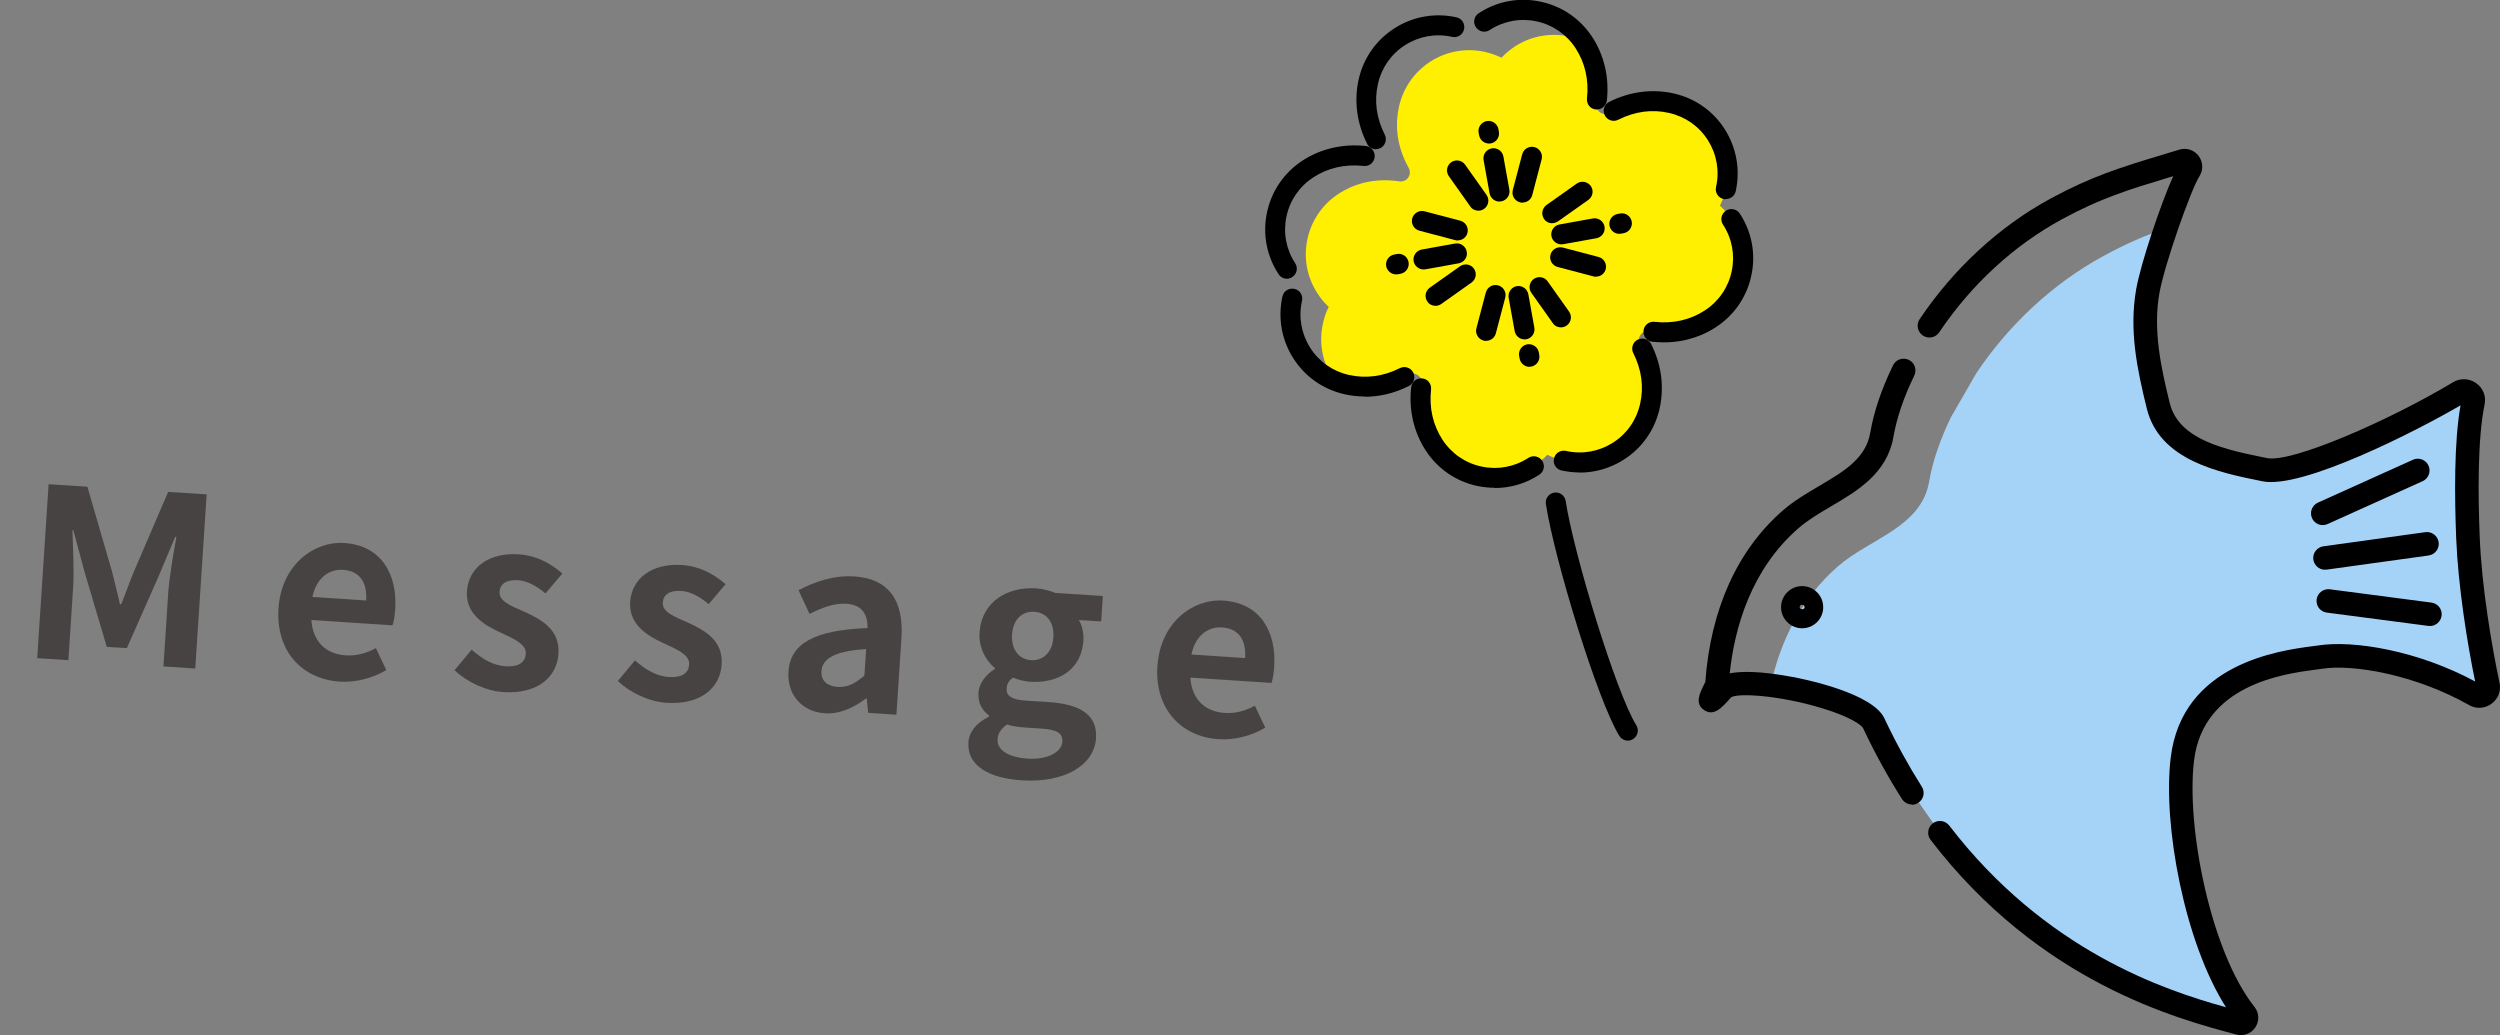 <?xml version="1.0" encoding="UTF-8"?><svg id="_レイヤー_2" xmlns="http://www.w3.org/2000/svg" width="212.29" height="87.9" viewBox="0 0 212.29 87.9"><rect x="0" y="0" width="212.29" height="87.9" fill="#808080" stroke="none"/><defs><style>.cls-1{fill:#ffef00;}.cls-2{fill:#a5d3f8;}.cls-3{fill:#474342;}</style></defs><g id="_トップテキスト"><g><g><path class="cls-2" d="M210.16,59c-4.57-2.59-10.06-3.69-13.15-3.2-2.03,.31-10.73,.85-11.68,8.65-.69,5.68,1.3,16.59,5.34,21.67,.29,.36-.05,.88-.5,.76-3.83-1.01-11.84-3.11-19.53-9.85-2.02-1.77-4.02-3.85-5.91-6.32l-2.37-3.4c-.75-1.17-1.47-2.41-2.16-3.73-.38-.7-.74-1.43-1.09-2.18-.65-1.39-5.22-2.77-8.75-3.21,.85-3.85,2.64-7.43,5.71-10.1,2.71-2.36,7.06-3.3,7.74-7.17,.33-1.91,1.01-3.73,1.85-5.48l2.18-3.78c2.75-4.09,6.45-7.56,10.77-9.92,1.96-1.07,3.61-1.76,5.31-2.36-.69,2.02-1.32,4.14-1.53,5.33-.58,3.28,.07,6.47,.88,9.75,.51,2.08,2.09,3.29,4.02,4.07,1.58,.66,3.4,1.02,5.03,1.35,2.73,.56,11.88-3.78,16.5-6.56,.59-.35,1.33,.16,1.19,.83-.28,1.31-.43,3.06-.48,5.01-.07,2.04-.04,4.3,.05,6.53,.17,4.41,1.11,9.77,1.69,12.48,.14,.65-.54,1.15-1.11,.83Z"/><path class="cls-1" d="M145.23,27.06c-1.15,.75-2.88,1.41-5.17,1.06-.65-.09-1.11,.57-.79,1.14,1.12,2.03,1.12,3.88,.82,5.22-.74,3.29-4.01,5.37-7.31,4.63-.49-.11-.96-.28-1.39-.49-.33,.35-.71,.67-1.14,.95-1.78,1.16-3.93,1.28-5.74,.51-1.07-.46-2.03-1.24-2.72-2.29-.52-.79-.99-1.86-1.12-3.19-.06-.61-.05-1.26,.06-1.98,.09-.65-.57-1.11-1.14-.79-2.03,1.13-3.88,1.12-5.22,.82-.37-.08-.73-.2-1.07-.34-.95-1.36-1.35-3.1-.96-4.85,.11-.5,.27-.97,.49-1.4-.35-.33-.68-.71-.95-1.14-1.85-2.82-1.05-6.61,1.78-8.46,1.15-.75,2.87-1.4,5.17-1.06,.64,.09,1.1-.57,.79-1.14-1.13-2.03-1.12-3.88-.82-5.22,.74-3.29,4-5.37,7.3-4.63,.5,.11,.96,.28,1.4,.49,.33-.35,.71-.67,1.13-.95,1.78-1.16,3.94-1.27,5.76-.49,.04,.05,.07,.11,.11,.16,.75,1.15,1.4,2.88,1.06,5.17-.1,.65,.57,1.11,1.14,.79,.52-.29,1.03-.5,1.52-.65,1.42-.45,2.69-.39,3.69-.17,1.56,.35,2.84,1.26,3.68,2.47,.95,1.36,1.35,3.09,.96,4.83-.11,.5-.28,.97-.5,1.4,.36,.33,.68,.71,.96,1.14,1.84,2.83,1.05,6.61-1.78,8.46Z"/><g><g><path d="M115.91,33.67c-.66,0-1.24-.08-1.73-.19-1.82-.41-3.36-1.49-4.36-3.06-1-1.57-1.32-3.44-.92-5.25,.1-.46,.56-.74,1.02-.64,.46,.1,.75,.56,.64,1.02-.31,1.37-.06,2.78,.69,3.97,.75,1.19,1.92,2.01,3.3,2.32,1.45,.32,2.91,.13,4.32-.58,.42-.21,.93-.04,1.14,.38,.21,.42,.04,.93-.38,1.14-1.37,.69-2.65,.91-3.73,.91Z"/><path d="M109.28,23.67c-.28,0-.55-.14-.71-.39-1.02-1.56-1.37-3.42-.98-5.24,.38-1.82,1.45-3.38,3.01-4.4,1.57-1.02,3.43-1.45,5.38-1.24,.47,.05,.8,.47,.75,.94-.05,.47-.47,.81-.94,.75-1.58-.17-3.02,.16-4.27,.97-1.18,.77-1.99,1.95-2.28,3.33-.29,1.38-.03,2.78,.74,3.96,.26,.39,.15,.92-.25,1.18-.14,.09-.3,.14-.46,.14Z"/></g><g><path d="M116.85,12.68c-.31,0-.61-.17-.76-.47-.88-1.75-1.12-3.64-.72-5.46,.41-1.82,1.49-3.36,3.06-4.36,1.57-1,3.44-1.32,5.25-.92,.46,.1,.75,.56,.64,1.02-.1,.46-.56,.75-1.02,.64-1.37-.31-2.78-.06-3.97,.69-1.19,.75-2.01,1.93-2.32,3.3-.33,1.46-.13,2.91,.58,4.32,.21,.42,.04,.93-.38,1.14-.12,.06-.25,.09-.38,.09Z"/><path d="M135.6,9.3s-.06,0-.09,0c-.47-.05-.8-.47-.75-.94,.17-1.58-.16-3.02-.97-4.27-.77-1.18-1.95-1.99-3.33-2.28-1.37-.29-2.78-.03-3.96,.74-.39,.26-.92,.15-1.18-.25-.26-.39-.15-.92,.25-1.18,1.56-1.02,3.42-1.37,5.24-.98,1.82,.38,3.38,1.45,4.4,3.01,1.02,1.57,1.45,3.43,1.24,5.38-.05,.44-.42,.76-.84,.76Z"/></g><g><path d="M146.55,16.92c-.06,0-.12,0-.19-.02-.46-.1-.75-.56-.64-1.02,.31-1.37,.06-2.78-.69-3.97-.75-1.19-1.93-2.01-3.3-2.32-1.45-.33-2.91-.13-4.32,.58-.42,.21-.93,.04-1.14-.38-.21-.42-.04-.93,.38-1.14,1.75-.88,3.64-1.12,5.46-.72,1.82,.41,3.37,1.49,4.36,3.06s1.32,3.44,.92,5.25c-.09,.4-.44,.66-.83,.66Z"/><path d="M141.28,29.07c-.31,0-.64-.02-.97-.05-.47-.05-.8-.47-.75-.94,.05-.47,.47-.81,.94-.75,1.58,.17,3.02-.16,4.27-.97,1.18-.77,1.99-1.95,2.28-3.33,.29-1.38,.03-2.78-.74-3.96-.26-.39-.15-.92,.25-1.18,.39-.25,.92-.15,1.18,.25,1.02,1.56,1.37,3.42,.98,5.24-.38,1.82-1.45,3.38-3.01,4.4-.94,.62-2.43,1.29-4.41,1.29Z"/></g><g><path d="M134.13,40.12c-.51,0-1.02-.06-1.53-.17-.46-.1-.75-.56-.64-1.02,.1-.46,.56-.74,1.02-.64,1.37,.31,2.78,.06,3.97-.69,1.19-.75,2.01-1.92,2.32-3.3,.33-1.46,.13-2.91-.58-4.32-.21-.42-.04-.93,.38-1.14,.42-.21,.93-.04,1.14,.38,.88,1.75,1.12,3.63,.72,5.46-.41,1.82-1.49,3.37-3.06,4.36-1.13,.72-2.41,1.09-3.72,1.09Z"/><path d="M126.92,41.42c-.48,0-.97-.05-1.45-.15-1.82-.38-3.38-1.45-4.4-3.01-1.02-1.57-1.45-3.43-1.24-5.38,.05-.47,.47-.8,.94-.75,.47,.05,.8,.47,.75,.94-.17,1.58,.16,3.02,.97,4.27,.77,1.18,1.95,1.99,3.33,2.28,1.38,.29,2.78,.03,3.96-.74,.39-.25,.92-.15,1.18,.25,.26,.39,.15,.92-.25,1.18-1.14,.75-2.45,1.13-3.79,1.13Z"/></g><g><path d="M126.44,12.19c-.4,0-.76-.29-.84-.7l-.04-.22c-.08-.46,.22-.9,.69-.99,.46-.08,.9,.22,.99,.69l.04,.22c.08,.46-.22,.9-.69,.99-.05,0-.1,.01-.15,.01Z"/><path d="M127.33,17.12c-.4,0-.76-.29-.84-.7l-.51-2.83c-.08-.46,.22-.9,.69-.99,.46-.08,.9,.22,.99,.68l.51,2.83c.08,.46-.22,.9-.69,.99-.05,0-.1,.01-.15,.01Z"/><path d="M129.29,17.21c-.07,0-.14,0-.22-.03-.45-.12-.73-.58-.61-1.04l.8-3.04c.12-.45,.58-.73,1.04-.61,.45,.12,.73,.58,.61,1.04l-.8,3.04c-.1,.38-.44,.63-.82,.63Z"/><path d="M125.54,17.89c-.27,0-.53-.12-.69-.36l-1.82-2.57c-.27-.38-.18-.91,.2-1.18,.38-.27,.91-.18,1.18,.2l1.82,2.57c.27,.38,.18,.91-.2,1.18-.15,.11-.32,.16-.49,.16Z"/></g><g><path d="M137.51,19.86c-.4,0-.76-.29-.84-.7-.08-.46,.22-.9,.68-.99l.22-.04c.46-.09,.9,.22,.99,.68,.08,.46-.22,.9-.68,.99l-.22,.04c-.05,0-.1,.01-.15,.01Z"/><path d="M132.58,20.75c-.4,0-.76-.29-.84-.7-.08-.46,.22-.9,.69-.99l2.83-.51c.46-.08,.9,.22,.99,.69,.08,.46-.22,.9-.69,.99l-2.83,.51c-.05,0-.1,.01-.15,.01Z"/><path d="M135.53,23.5c-.07,0-.14,0-.22-.03l-3.04-.8c-.45-.12-.73-.58-.61-1.04,.12-.45,.58-.72,1.04-.61l3.04,.8c.45,.12,.73,.58,.61,1.04-.1,.38-.44,.63-.82,.63Z"/><path d="M131.81,18.96c-.27,0-.53-.12-.69-.36-.27-.38-.18-.91,.2-1.19l2.57-1.82c.38-.27,.91-.18,1.19,.2,.27,.38,.18,.91-.2,1.18l-2.57,1.82c-.15,.1-.32,.16-.49,.16Z"/></g><g><path d="M129.88,31.15c-.4,0-.76-.29-.84-.7l-.04-.22c-.08-.46,.22-.9,.68-.99,.46-.08,.9,.22,.99,.68l.04,.22c.08,.46-.22,.9-.68,.99-.05,0-.1,.01-.15,.01Z"/><path d="M129.46,28.82c-.4,0-.76-.29-.84-.7l-.51-2.83c-.08-.46,.22-.9,.68-.99,.46-.08,.9,.22,.99,.69l.51,2.83c.08,.46-.22,.9-.68,.99-.05,0-.1,.01-.15,.01Z"/><path d="M126.2,28.95c-.07,0-.14,0-.22-.03-.45-.12-.73-.58-.61-1.04l.8-3.04c.12-.45,.58-.73,1.04-.61,.45,.12,.73,.58,.61,1.04l-.8,3.04c-.1,.38-.44,.63-.82,.63Z"/><path d="M132.55,27.8c-.27,0-.53-.12-.69-.36l-1.82-2.57c-.27-.38-.18-.91,.2-1.18,.38-.27,.91-.18,1.18,.2l1.82,2.57c.27,.38,.18,.91-.2,1.18-.15,.11-.32,.16-.49,.16Z"/></g><g><path d="M118.55,23.3c-.4,0-.76-.29-.84-.7-.08-.46,.22-.9,.69-.99l.22-.04c.46-.09,.9,.22,.99,.69,.08,.46-.22,.9-.69,.99l-.22,.04c-.05,0-.1,.01-.15,.01Z"/><path d="M120.88,22.88c-.4,0-.76-.29-.84-.7-.08-.46,.22-.9,.69-.99l2.83-.51c.46-.08,.9,.22,.99,.69s-.22,.9-.68,.99l-2.83,.51c-.05,0-.1,.01-.15,.01Z"/><path d="M123.79,20.42c-.07,0-.14,0-.22-.03l-3.04-.8c-.45-.12-.73-.58-.61-1.04,.12-.45,.58-.72,1.04-.61l3.04,.8c.45,.12,.73,.58,.61,1.04-.1,.38-.44,.63-.82,.63Z"/><path d="M121.9,25.97c-.27,0-.53-.12-.69-.36-.27-.38-.18-.91,.2-1.18l2.57-1.82c.38-.27,.91-.18,1.18,.2,.27,.38,.18,.91-.2,1.18l-2.57,1.82c-.15,.11-.32,.16-.49,.16Z"/></g><path d="M138.23,62.89c-.28,0-.56-.14-.72-.4-1.85-2.99-5.51-14.96-6.24-19.69-.07-.46,.25-.9,.71-.97,.47-.07,.9,.25,.97,.71,.69,4.5,4.27,16.26,6,19.05,.25,.4,.12,.92-.28,1.17-.14,.09-.29,.13-.45,.13Z"/></g><g><path d="M190.29,87.9c-.13,0-.26-.02-.38-.05-5.05-1.34-16.7-4.43-25.97-16.53-.34-.44-.25-1.07,.18-1.4,.44-.34,1.07-.25,1.4,.18,8.12,10.59,18.2,13.97,23.5,15.43-3.5-5.48-5.39-15.47-4.69-21.21,.97-7.99,9.27-9.08,11.99-9.44,.21-.03,.39-.05,.53-.07,3-.47,8.48,.44,13.33,3.06-.67-3.22-1.45-8.13-1.61-12.14-.14-3.5-.19-8.22,.37-11.31-3.73,2.18-13.46,7.14-16.82,6.45-3.68-.74-8.73-1.76-9.82-6.17-.83-3.36-1.52-6.66-.9-10.16,.38-2.15,2.05-7.15,3.14-9.58l-.4,.12c-3.46,1.05-5.75,1.75-9.05,3.54-4.1,2.23-7.7,5.55-10.42,9.6-.31,.46-.93,.58-1.39,.27-.46-.31-.58-.93-.27-1.39,2.9-4.31,6.74-7.86,11.12-10.24,3.48-1.89,5.97-2.65,9.43-3.7l1.49-.45c.61-.19,1.25,.02,1.64,.52,.39,.51,.42,1.19,.08,1.73-.75,1.19-2.97,7.52-3.4,9.92-.55,3.11,.1,6.19,.87,9.33,.78,3.18,4.76,3.98,8.27,4.69,2.1,.42,10.36-3.18,15.79-6.44,.61-.37,1.39-.34,1.97,.08,.59,.42,.86,1.11,.71,1.82-.6,2.87-.56,7.72-.41,11.29,.16,4.11,1.01,9.2,1.68,12.32,.15,.69-.11,1.37-.68,1.79-.57,.42-1.3,.46-1.91,.11-4.52-2.56-9.81-3.5-12.5-3.08-.16,.02-.35,.05-.58,.08-2.59,.34-9.48,1.25-10.27,7.7-.69,5.69,1.44,16.29,5.13,20.93,.4,.5,.43,1.2,.08,1.73-.28,.43-.75,.67-1.24,.67Z"/><path d="M162.35,68.31c-.33,0-.65-.16-.84-.46-1.2-1.88-2.31-3.91-3.31-6.03-.09-.19-.94-.92-3.54-1.7-3.55-1.07-7.04-1.29-7.66-.91-.79,.9-1.47,1.65-2.3,1.08-.8-.54-.37-1.4-.03-2.1,.05-.11,.11-.21,.14-.29,.45-6.17,2.73-11.21,6.59-14.56,.93-.81,2.02-1.45,3.07-2.07,2.12-1.25,3.96-2.33,4.34-4.51,.32-1.84,.96-3.72,1.94-5.74,.24-.5,.84-.7,1.34-.46,.5,.24,.7,.84,.46,1.34-.9,1.85-1.48,3.56-1.77,5.21-.54,3.09-3.07,4.58-5.3,5.89-1.02,.6-1.98,1.17-2.77,1.86-4.03,3.51-5.42,8.46-5.83,12.32,.79-.16,2.06-.2,4.12,.1,2.7,.39,8.05,1.68,9.01,3.71,.96,2.04,2.03,3.99,3.18,5.81,.3,.47,.16,1.08-.31,1.38-.17,.11-.35,.16-.54,.16Z"/></g><path d="M153.03,53.35c-.99,0-1.79-.8-1.79-1.79s.8-1.79,1.79-1.79,1.79,.8,1.79,1.79-.8,1.79-1.79,1.79Zm0-2c-.12,0-.21,.09-.21,.21,0,.23,.42,.23,.42,0,0-.12-.09-.21-.21-.21Z"/><path d="M197.24,44.59c-.38,0-.75-.22-.91-.59-.23-.5,0-1.1,.5-1.32l8.07-3.64c.5-.23,1.1,0,1.32,.5,.23,.5,0,1.1-.5,1.32l-8.07,3.64c-.13,.06-.27,.09-.41,.09Z"/><path d="M206.34,53.15s-.09,0-.13,0l-8.63-1.13c-.55-.07-.93-.57-.86-1.12,.07-.55,.58-.93,1.12-.86l8.63,1.13c.55,.07,.93,.57,.86,1.12-.07,.5-.5,.87-.99,.87Z"/><path d="M197.43,48.38c-.49,0-.92-.36-.99-.86-.08-.55,.31-1.05,.85-1.13l8.66-1.2c.54-.08,1.05,.31,1.13,.85,.08,.55-.31,1.05-.85,1.13l-8.66,1.2s-.09,0-.14,0Z"/></g><g><path class="cls-3" d="M4.15,41.12l3.27,.21,2.06,7.09c.26,.94,.47,1.94,.71,2.89h.1c.38-.91,.7-1.87,1.08-2.77l2.91-6.77,3.27,.21-.97,14.79-2.7-.18,.4-6.17c.09-1.4,.45-3.44,.7-4.83h-.1s-1.43,3.39-1.43,3.39l-2.68,6.06-1.7-.11-1.89-6.36-.95-3.55h-.08c.05,1.4,.15,3.47,.06,4.87l-.4,6.17-2.65-.17,.97-14.79Z"/><path class="cls-3" d="M23.65,51.64c.24-3.61,2.94-5.7,5.59-5.53,3.07,.2,4.52,2.56,4.32,5.64-.04,.56-.13,1.09-.23,1.35l-6.89-.45c.12,1.85,1.25,2.89,2.91,3,.92,.06,1.74-.17,2.57-.61l.88,1.86c-1.15,.69-2.6,1.07-3.97,.98-3.13-.21-5.43-2.54-5.18-6.23Zm7.44-.66c.1-1.5-.52-2.5-1.96-2.59-1.18-.08-2.27,.69-2.6,2.3l4.55,.3Z"/><path class="cls-3" d="M38.59,56.92l1.46-1.75c.95,.84,1.88,1.35,2.91,1.41,1.12,.07,1.65-.37,1.69-1.07,.05-.84-1.08-1.29-2.22-1.83-1.38-.63-2.9-1.59-2.78-3.47,.13-2,1.84-3.31,4.4-3.14,1.62,.11,2.83,.87,3.7,1.63l-1.43,1.69c-.76-.63-1.51-1.06-2.33-1.12-1.02-.07-1.53,.34-1.57,.98-.05,.82,.96,1.19,2.11,1.7,1.44,.66,3.03,1.5,2.89,3.58-.13,1.96-1.77,3.43-4.68,3.24-1.5-.1-3.09-.86-4.15-1.86Z"/><path class="cls-3" d="M52.46,57.83l1.46-1.75c.95,.84,1.88,1.35,2.91,1.41,1.12,.07,1.65-.37,1.69-1.07,.06-.84-1.08-1.29-2.23-1.83-1.38-.63-2.9-1.59-2.78-3.47,.13-2,1.84-3.31,4.4-3.14,1.62,.11,2.83,.87,3.7,1.63l-1.43,1.69c-.76-.63-1.51-1.06-2.33-1.12-1.02-.07-1.53,.34-1.57,.98-.05,.82,.96,1.19,2.11,1.7,1.44,.66,3.03,1.5,2.89,3.58-.13,1.96-1.77,3.43-4.68,3.24-1.5-.1-3.09-.86-4.15-1.86Z"/><path class="cls-3" d="M66.95,57.04c.16-2.4,2.18-3.53,6.72-3.71,.01-1.1-.41-1.97-1.79-2.06-1.04-.07-2.07,.33-3.14,.86l-.93-2.01c1.37-.73,3.01-1.29,4.77-1.17,2.83,.19,4.18,1.98,3.97,5.21l-.43,6.53-2.4-.16-.12-1.21h-.08c-1.03,.77-2.19,1.33-3.47,1.25-2-.13-3.22-1.63-3.1-3.53Zm6.45,.34l.15-2.26c-2.76,.16-3.73,.86-3.79,1.86-.06,.88,.54,1.3,1.39,1.35,.84,.05,1.48-.3,2.25-.96Z"/><path class="cls-3" d="M82.23,63.07c.06-.94,.69-1.7,1.75-2.21v-.1c-.55-.42-.95-1.02-.89-1.94,.05-.84,.68-1.58,1.39-2.01v-.08c-.74-.61-1.39-1.71-1.3-3.03,.17-2.62,2.4-3.89,4.78-3.74,.62,.04,1.21,.2,1.66,.39l4.03,.26-.14,2.16-1.9-.12c.25,.4,.43,1.03,.39,1.73-.16,2.52-2.16,3.67-4.56,3.51-.44-.03-.95-.16-1.42-.35-.32,.24-.51,.47-.54,.93-.04,.6,.38,.95,1.7,1.03l1.9,.12c2.69,.18,4.12,1.11,3.99,3.07-.15,2.26-2.62,3.82-6.35,3.57-2.63-.17-4.61-1.2-4.48-3.18Zm7.98-.08c.05-.8-.59-1.04-1.79-1.12l-1.36-.09c-.68-.04-1.15-.13-1.55-.26-.53,.37-.77,.79-.8,1.25-.06,.94,.94,1.54,2.56,1.65,1.68,.11,2.88-.55,2.94-1.43Zm-.76-8.89c.08-1.3-.62-2.09-1.62-2.15-1-.07-1.8,.62-1.89,1.92-.09,1.34,.64,2.13,1.62,2.19,.98,.06,1.81-.62,1.89-1.96Z"/><path class="cls-3" d="M98.29,56.53c.24-3.61,2.94-5.7,5.59-5.53,3.08,.2,4.52,2.56,4.32,5.64-.04,.56-.13,1.09-.23,1.35l-6.89-.45c.12,1.85,1.25,2.89,2.91,3,.92,.06,1.74-.17,2.57-.61l.88,1.86c-1.15,.69-2.6,1.07-3.97,.98-3.13-.21-5.43-2.54-5.19-6.23Zm7.44-.66c.1-1.5-.52-2.5-1.96-2.59-1.18-.08-2.27,.69-2.6,2.3l4.55,.3Z"/></g></g></g></svg>